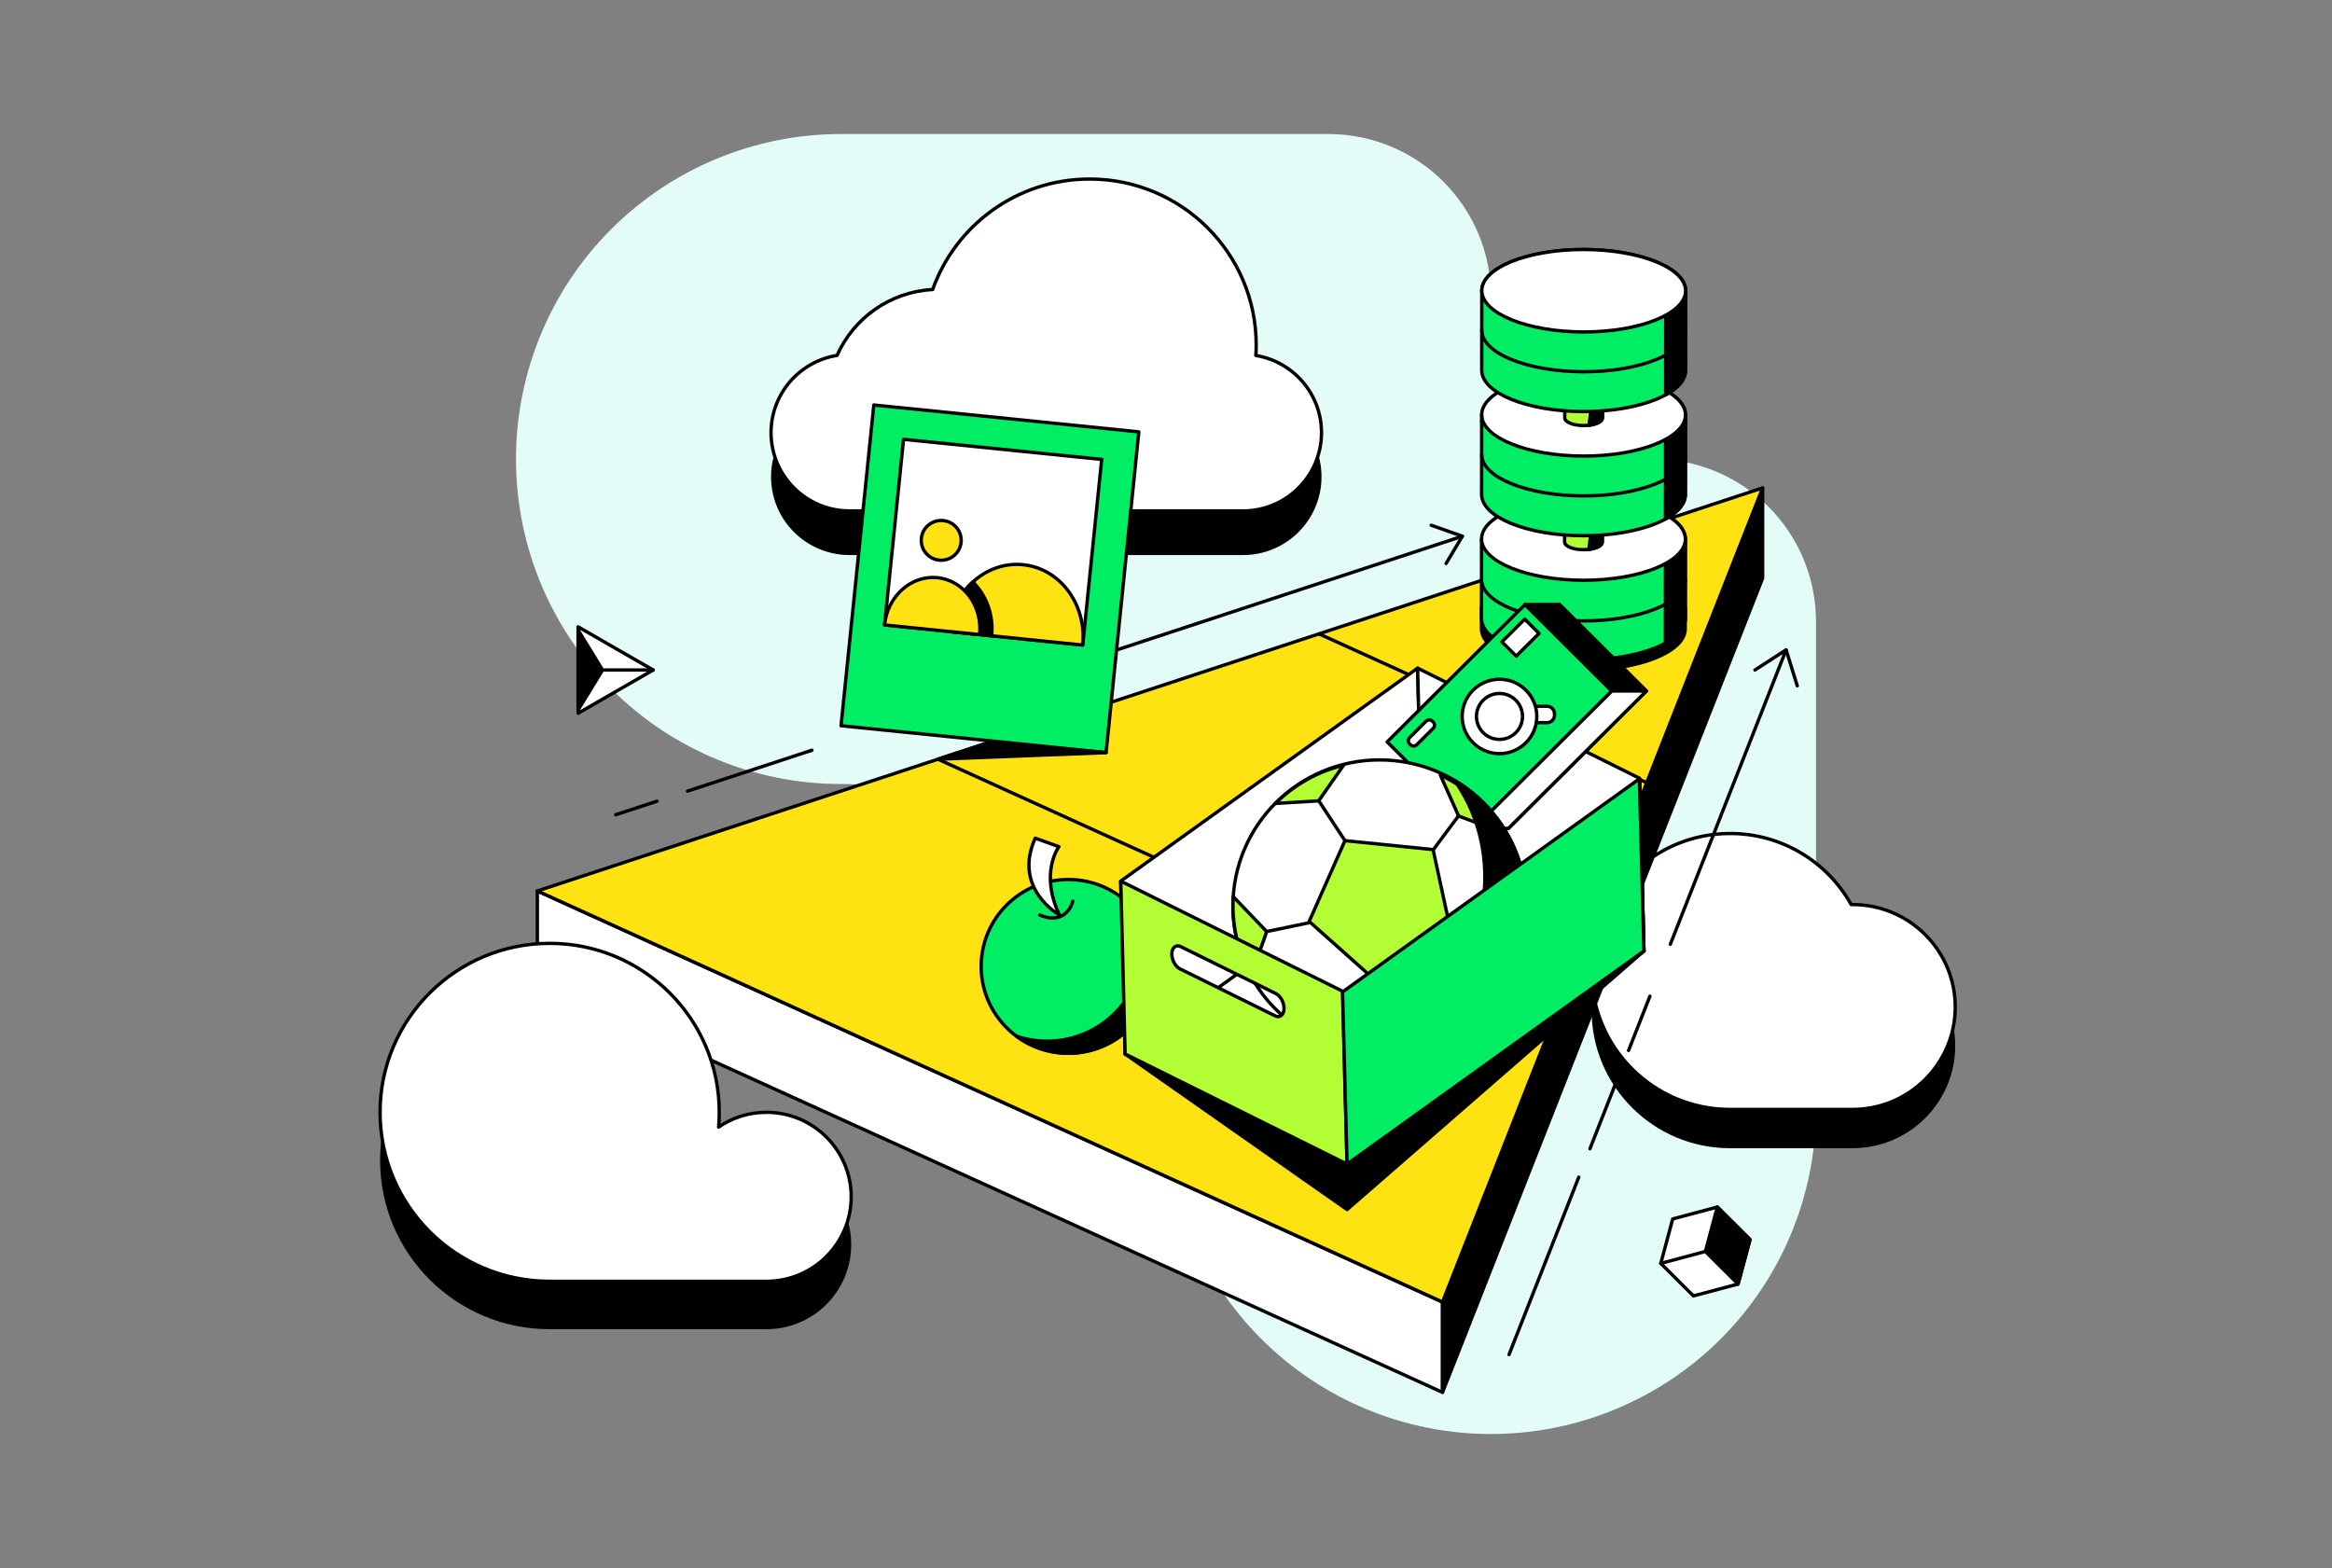 <svg width="696" height="468" viewBox="0 0 696 468" fill="none" xmlns="http://www.w3.org/2000/svg">
<rect x="0" y="0" width="696" height="468" fill="#808080" stroke="none"/>
<path d="M445 88.5C445.005 101.362 450.116 113.695 459.21 122.79C468.305 131.884 480.638 136.996 493.5 137C506.362 137.004 518.695 142.116 527.79 151.21C536.884 160.305 541.996 172.638 542 185.5V331C542 356.726 531.78 381.398 513.589 399.589C495.398 417.78 470.726 428 445 428C419.274 428 394.602 417.78 376.411 399.589C358.22 381.398 348 356.726 348 331C347.991 305.277 337.769 280.61 319.579 262.421C301.39 244.231 276.723 234.009 251 234C225.274 234 200.602 223.78 182.411 205.589C164.22 187.398 154 162.726 154 137C154 111.274 164.22 86.602 182.411 68.411C200.602 50.22 225.274 40 251 40H396.5C409.362 40.005 421.695 45.116 430.79 54.21C439.884 63.305 444.996 75.638 445 88.5Z" fill="#E3FCF7"/>
<g clip-path="url(#clip0_3299_80546)">
<path d="M374.815 119.261C374.876 118.225 374.92 117.189 374.92 116.135C374.92 88.781 352.667 66.607 325.216 66.607C303.593 66.607 285.202 80.371 278.361 99.585C265.588 100.273 254.746 108.161 249.827 119.243C238.661 121.028 230.125 130.674 230.125 142.305C230.125 155.207 240.618 165.663 253.566 165.663H370.971C383.919 165.663 394.412 155.207 394.412 142.305C394.412 130.709 385.928 121.089 374.806 119.261H374.815Z" fill="black"/>
<path d="M374.815 106.089C374.876 105.053 374.92 104.017 374.92 102.963C374.92 75.609 352.667 53.435 325.216 53.435C303.593 53.435 285.202 67.2 278.361 86.413C265.588 87.101 254.746 94.989 249.827 106.071C238.661 107.856 230.125 117.502 230.125 129.133C230.125 142.035 240.618 152.491 253.566 152.491H370.971C383.919 152.491 394.412 142.035 394.412 129.133C394.412 117.537 385.928 107.917 374.806 106.089H374.815Z" fill="white" stroke="black" stroke-linecap="round" stroke-linejoin="round"/>
<path d="M436.453 160.047L383.124 177.589L317.091 199.31" fill="white"/>
<path d="M436.453 160.047L383.124 177.589L317.091 199.31" stroke="black" stroke-linecap="round" stroke-linejoin="round"/>
<path d="M205.208 236.12L242.322 223.914" stroke="black" stroke-linecap="round" stroke-linejoin="round"/>
<path d="M183.742 243.18L196.087 239.123" stroke="black" stroke-linecap="round" stroke-linejoin="round"/>
<path d="M552.871 281.539C552.749 281.539 552.618 281.539 552.495 281.547C545.445 268.898 531.903 260.34 516.351 260.34C493.531 260.34 475.026 278.779 475.026 301.519C475.026 324.258 493.531 342.697 516.351 342.697H552.871C569.82 342.697 583.554 329.003 583.554 312.122C583.554 295.242 569.811 281.547 552.871 281.547V281.539Z" fill="black"/>
<path d="M552.871 269.968C552.749 269.968 552.618 269.968 552.495 269.977C545.445 257.327 531.903 248.77 516.351 248.77C493.531 248.77 475.026 267.209 475.026 289.948C475.026 312.688 493.531 331.127 516.351 331.127H552.871C569.82 331.127 583.554 317.433 583.554 300.552C583.554 283.671 569.811 269.977 552.871 269.977V269.968Z" fill="white" stroke="black" stroke-linecap="round" stroke-linejoin="round"/>
<path d="M228.745 346.283C223.45 346.283 218.54 347.902 214.478 350.679C214.6 349.234 214.67 347.763 214.67 346.283C214.67 318.433 192.007 295.85 164.058 295.85C136.109 295.85 113.437 318.424 113.437 346.283C113.437 374.142 136.1 396.716 164.049 396.716H228.736C242.715 396.716 254.047 385.424 254.047 371.495C254.047 357.566 242.715 346.274 228.736 346.274L228.745 346.283Z" fill="black"/>
<path d="M160.38 265.92V292.873L430.53 415.565V388.612L160.38 265.92Z" fill="white" stroke="black" stroke-linecap="round" stroke-linejoin="round"/>
<path d="M526.067 145.621V172.566L430.53 415.564V388.611L526.067 145.621Z" fill="black" stroke="black" stroke-linecap="round" stroke-linejoin="round"/>
<path d="M228.745 331.988C223.45 331.988 218.54 333.607 214.478 336.384C214.6 334.939 214.67 333.468 214.67 331.988C214.67 304.138 192.007 281.555 164.058 281.555C136.109 281.555 113.437 304.138 113.437 331.988C113.437 359.838 136.1 382.421 164.049 382.421H228.736C242.715 382.421 254.047 371.129 254.047 357.2C254.047 343.271 242.715 331.979 228.736 331.979L228.745 331.988Z" fill="white" stroke="black" stroke-linecap="round" stroke-linejoin="round"/>
<path d="M430.53 388.611L160.38 265.919L526.066 145.621L430.53 388.611Z" fill="#FFE212" stroke="black" stroke-linecap="round" stroke-linejoin="round"/>
<path d="M279.934 226.596L461.764 309.171" stroke="black" stroke-linecap="round" stroke-linejoin="round"/>
<path d="M491.469 233.604L393.652 189.178" stroke="black" stroke-linecap="round" stroke-linejoin="round"/>
<path d="M260.793 120.876L251.018 216.607L330.114 224.627L339.889 128.896L260.793 120.876Z" fill="#00ED64" stroke="black" stroke-linecap="round" stroke-linejoin="round"/>
<path d="M328.807 137.121L269.667 131.125L264.011 186.513L323.151 192.509L328.807 137.121Z" fill="white" stroke="black" stroke-linecap="round" stroke-linejoin="round"/>
<path d="M280.912 167.213C284.203 167.213 286.871 164.554 286.871 161.275C286.871 157.996 284.203 155.338 280.912 155.338C277.622 155.338 274.954 157.996 274.954 161.275C274.954 164.554 277.622 167.213 280.912 167.213Z" fill="#FFE212" stroke="black" stroke-linecap="round" stroke-linejoin="round"/>
<path d="M323.137 192.529C324.378 180.402 316.41 169.668 305.349 168.545C294.288 167.422 284.32 176.345 283.079 188.464L323.137 192.529Z" fill="#FFE212" stroke="black" stroke-linecap="round" stroke-linejoin="round"/>
<path d="M295.957 189.768C296.595 183.491 294.341 177.632 290.348 173.697C286.417 177.293 283.682 182.49 283.07 188.454L295.948 189.76L295.957 189.768Z" fill="black" stroke="black" stroke-linecap="round" stroke-linejoin="round"/>
<path d="M292.375 189.403C293.249 180.81 287.613 173.21 279.776 172.409C271.94 171.617 264.871 177.928 263.998 186.521L292.375 189.403Z" fill="#FFE212" stroke="black" stroke-linecap="round" stroke-linejoin="round"/>
<path d="M442.158 181.271V187.644C442.141 194.435 455.753 199.963 472.545 199.98C489.337 199.998 502.958 194.504 502.966 187.705V181.332L442.158 181.271Z" fill="black" stroke="black" stroke-linecap="round" stroke-linejoin="round"/>
<path d="M442.185 160.848L442.158 184.606C442.158 191.396 455.762 196.925 472.554 196.942C489.346 196.96 502.966 191.466 502.975 184.667L503.001 160.909C503.001 154.118 489.398 148.59 472.606 148.572C455.814 148.555 442.193 154.048 442.185 160.848Z" fill="#00ED64"/>
<path d="M503.001 160.909L502.975 184.667C502.975 191.458 489.346 196.96 472.554 196.942C455.762 196.925 442.15 191.405 442.158 184.606L442.185 160.848" stroke="black" stroke-linecap="round" stroke-linejoin="round"/>
<path d="M502.984 173.045C502.984 179.836 489.354 185.338 472.562 185.321C455.77 185.303 442.158 179.784 442.167 172.984" stroke="black" stroke-linecap="round" stroke-linejoin="round"/>
<path d="M497.086 153.605L497.043 191.946C500.765 189.909 502.966 187.393 502.966 184.659L502.992 160.901C502.992 158.167 500.8 155.643 497.078 153.605H497.086Z" fill="black" stroke="black" stroke-linecap="round" stroke-linejoin="round"/>
<path d="M503.011 160.914C503.018 154.121 489.407 148.599 472.611 148.581C455.814 148.564 442.192 154.057 442.185 160.851C442.178 167.645 455.789 173.167 472.585 173.184C489.382 173.202 503.004 167.708 503.011 160.914Z" fill="white" stroke="black" stroke-linecap="round" stroke-linejoin="round"/>
<path d="M466.962 157.384V161.78C466.962 163.034 469.478 164.061 472.58 164.061C475.69 164.061 478.206 163.051 478.206 161.789V157.392C478.206 156.139 475.69 155.111 472.589 155.111C469.478 155.111 466.962 156.121 466.962 157.384Z" fill="#B3FD34" stroke="black" stroke-linecap="round" stroke-linejoin="round"/>
<path d="M475.297 155.398L474.214 163.974C476.529 163.695 478.215 162.825 478.215 161.797V157.401C478.215 156.539 477.044 155.79 475.297 155.398Z" fill="black" stroke="black" stroke-linecap="round" stroke-linejoin="round"/>
<path d="M503.036 125.946C503.036 119.155 489.433 113.627 472.641 113.609C455.849 113.592 442.228 119.085 442.219 125.885" stroke="black" stroke-linecap="round" stroke-linejoin="round"/>
<path d="M442.22 123.797L442.193 147.555C442.193 154.346 455.797 159.874 472.589 159.891C489.381 159.909 503.001 154.415 503.01 147.616L503.036 123.858C503.036 117.067 489.433 111.539 472.641 111.522C455.849 111.504 442.228 116.998 442.22 123.797Z" fill="#00ED64"/>
<path d="M497.121 116.553L497.078 154.893C500.8 152.856 503.001 150.34 503.001 147.607L503.027 123.848C503.027 121.115 500.834 118.59 497.113 116.553H497.121Z" fill="black" stroke="black" stroke-linecap="round" stroke-linejoin="round"/>
<path d="M503.046 123.85C503.053 117.056 489.443 111.534 472.646 111.517C455.85 111.499 442.228 116.993 442.22 123.786C442.213 130.58 455.824 136.102 472.62 136.12C489.417 136.137 503.039 130.644 503.046 123.85Z" fill="white" stroke="black" stroke-linecap="round" stroke-linejoin="round"/>
<path d="M503.036 123.858L503.01 147.616C503.01 154.407 489.381 159.909 472.589 159.891C455.797 159.874 442.185 154.354 442.193 147.555L442.22 123.797" stroke="black" stroke-linecap="round" stroke-linejoin="round"/>
<path d="M467.006 120.331V124.727C467.006 125.981 469.522 127.008 472.624 127.008C475.734 127.008 478.25 125.998 478.25 124.736V120.34C478.25 119.086 475.734 118.059 472.632 118.059C469.522 118.059 467.006 119.068 467.006 120.331Z" fill="#B3FD34" stroke="black" stroke-linecap="round" stroke-linejoin="round"/>
<path d="M475.341 118.346L474.257 126.921C476.573 126.642 478.259 125.772 478.259 124.745V120.348C478.259 119.486 477.088 118.737 475.341 118.346Z" fill="black" stroke="black" stroke-linecap="round" stroke-linejoin="round"/>
<path d="M442.254 86.744L442.228 110.502C442.228 117.293 455.831 122.821 472.624 122.839C489.416 122.856 503.036 117.363 503.045 110.563L503.071 86.805C503.071 80.014 489.468 74.486 472.676 74.469C455.884 74.451 442.263 79.945 442.254 86.744Z" fill="#00ED64"/>
<path d="M503.071 86.805C503.071 80.014 489.468 74.486 472.676 74.469C455.884 74.451 442.263 79.945 442.254 86.744" stroke="black" stroke-linecap="round" stroke-linejoin="round"/>
<path d="M503.071 86.805L503.045 110.563C503.045 117.354 489.416 122.856 472.624 122.839C455.831 122.821 442.22 117.302 442.228 110.502L442.254 86.744" stroke="black" stroke-linecap="round" stroke-linejoin="round"/>
<path d="M503.062 98.68C503.062 105.471 489.433 110.973 472.641 110.955C455.849 110.938 442.237 105.418 442.246 98.619" stroke="black" stroke-linecap="round" stroke-linejoin="round"/>
<path d="M503.027 135.733C503.027 142.523 489.398 148.026 472.606 148.008C455.814 147.991 442.202 142.471 442.211 135.672" stroke="black" stroke-linecap="round" stroke-linejoin="round"/>
<path d="M497.165 79.51L497.121 117.85C500.843 115.813 503.045 113.297 503.045 110.564L503.071 86.805C503.071 84.072 500.878 81.547 497.156 79.51H497.165Z" fill="black" stroke="black" stroke-linecap="round" stroke-linejoin="round"/>
<path d="M503.081 86.803C503.088 80.009 489.478 74.487 472.681 74.47C455.885 74.453 442.262 79.946 442.255 86.74C442.248 93.534 455.859 99.055 472.655 99.073C489.452 99.09 503.074 93.597 503.081 86.803Z" fill="white" stroke="black" stroke-linecap="round" stroke-linejoin="round"/>
<path d="M498.528 281.817L533.073 193.957" stroke="black" stroke-linecap="round" stroke-linejoin="round"/>
<path d="M486.052 313.541L492.43 297.322" stroke="black" stroke-linecap="round" stroke-linejoin="round"/>
<path d="M474.528 342.861L482.924 321.506" stroke="black" stroke-linecap="round" stroke-linejoin="round"/>
<path d="M450.38 404.29L471.199 351.332" stroke="black" stroke-linecap="round" stroke-linejoin="round"/>
<path d="M431.587 168.178L436.453 160.047L427.148 156.756" stroke="black" stroke-linecap="round" stroke-linejoin="round"/>
<path d="M536.411 204.7L533.073 193.957L523.777 199.973" stroke="black" stroke-linecap="round" stroke-linejoin="round"/>
<path d="M489.293 232.438L467.049 248.413L451.288 312.088L490.648 283.828L489.293 232.438Z" fill="#001E2B" stroke="black" stroke-linecap="round" stroke-linejoin="round"/>
<path d="M490.648 283.827L402.039 347.449L335.788 314.567L424.397 250.953L490.648 283.827Z" fill="white" stroke="black" stroke-linecap="round" stroke-linejoin="round"/>
<path d="M424.449 251.085L335.841 314.699L334.486 262.986L423.095 199.416L424.449 251.085Z" fill="white" stroke="black" stroke-linecap="round" stroke-linejoin="round"/>
<path d="M489.346 232.289L490.648 283.872L424.397 250.99L423.095 199.416L489.346 232.289Z" fill="white" stroke="black" stroke-linecap="round" stroke-linejoin="round"/>
<path d="M335.788 314.569L402.039 361.014L490.648 283.828L335.788 314.569Z" fill="black" stroke="black" stroke-linecap="round" stroke-linejoin="round"/>
<path d="M318.865 314.368C333.239 314.368 344.892 302.756 344.892 288.433C344.892 274.109 333.239 262.498 318.865 262.498C304.491 262.498 292.838 274.109 292.838 288.433C292.838 302.756 304.491 314.368 318.865 314.368Z" fill="#00ED64" stroke="black" stroke-linecap="round" stroke-linejoin="round"/>
<path d="M316.2 273.11C316.2 273.11 302.108 265.231 308.983 250.17L316.043 252.703C316.043 252.703 310.189 260.443 316.2 273.11Z" fill="white" stroke="black" stroke-linecap="round" stroke-linejoin="round"/>
<path d="M320.184 269.002C320.184 269.002 318.489 276.463 310.303 273.111" stroke="black" stroke-linecap="round" stroke-linejoin="round"/>
<path d="M339.361 272.457C340.488 275.513 341.1 278.821 341.1 282.269C341.1 298.009 328.3 310.763 312.504 310.763C309.307 310.763 306.231 310.232 303.357 309.265C307.69 312.469 313.055 314.367 318.856 314.367C333.228 314.367 344.883 302.753 344.883 288.432C344.883 282.408 342.812 276.862 339.352 272.457H339.361Z" fill="black" stroke="black" stroke-linecap="round" stroke-linejoin="round"/>
<path d="M465.449 180.419L424.292 221.43L450.208 247.254L491.365 206.243L465.449 180.419Z" fill="white" stroke="black" stroke-linecap="round" stroke-linejoin="round"/>
<path d="M455.157 180.417L414 221.428L439.916 247.252L481.073 206.241L455.157 180.417Z" fill="#00ED64" stroke="black" stroke-linecap="round" stroke-linejoin="round"/>
<path d="M491.355 206.242H481.063L455.15 180.42H465.442L491.355 206.242Z" fill="black" stroke="black" stroke-linecap="round" stroke-linejoin="round"/>
<path d="M450.196 247.245H439.904L481.063 206.24H491.355L450.196 247.245Z" fill="white" stroke="black" stroke-linecap="round" stroke-linejoin="round"/>
<path d="M455.065 184.796L448.257 191.58L452.526 195.834L459.334 189.05L455.065 184.796Z" fill="white" stroke="black" stroke-linecap="round" stroke-linejoin="round"/>
<path d="M425.598 215.276L420.73 220.127C420.195 220.661 420.195 221.526 420.73 222.06L420.922 222.251C421.457 222.785 422.326 222.785 422.862 222.251L427.73 217.4C428.265 216.866 428.265 216.001 427.73 215.467L427.538 215.276C427.002 214.743 426.134 214.743 425.598 215.276Z" fill="white" stroke="black" stroke-linecap="round" stroke-linejoin="round"/>
<path d="M452.878 213.024V213.459C452.878 214.69 453.88 215.688 455.115 215.688H461.711C462.947 215.688 463.948 214.69 463.948 213.459V213.024C463.948 211.793 462.947 210.795 461.711 210.795H455.115C453.88 210.795 452.878 211.793 452.878 213.024Z" fill="white" stroke="black" stroke-linecap="round" stroke-linejoin="round"/>
<path d="M447.531 224.932C453.684 224.932 458.671 219.963 458.671 213.832C458.671 207.702 453.684 202.732 447.531 202.732C441.379 202.732 436.392 207.702 436.392 213.832C436.392 219.963 441.379 224.932 447.531 224.932Z" fill="white" stroke="black" stroke-linecap="round" stroke-linejoin="round"/>
<path d="M447.531 220.684C451.329 220.684 454.407 217.616 454.407 213.832C454.407 210.048 451.329 206.98 447.531 206.98C443.734 206.98 440.656 210.048 440.656 213.832C440.656 217.616 443.734 220.684 447.531 220.684Z" fill="white" stroke="black" stroke-linecap="round" stroke-linejoin="round"/>
<path d="M411.754 314.055C435.933 314.055 455.534 294.523 455.534 270.43C455.534 246.336 435.933 226.805 411.754 226.805C387.575 226.805 367.974 246.336 367.974 270.43C367.974 294.523 387.575 314.055 411.754 314.055Z" fill="white" stroke="black" stroke-linecap="round" stroke-linejoin="round"/>
<path d="M448.117 287.459L429.411 277.09" stroke="black" stroke-linecap="round" stroke-linejoin="round"/>
<path d="M408.111 307.507L411.588 285.193" stroke="black" stroke-linecap="round" stroke-linejoin="round"/>
<path d="M437.991 239.881L424.091 258.572" stroke="black" stroke-linecap="round" stroke-linejoin="round"/>
<path d="M393.101 238.252L405.071 256.482" stroke="black" stroke-linecap="round" stroke-linejoin="round"/>
<path d="M395.556 274.391L373.304 279.013" stroke="black" stroke-linecap="round" stroke-linejoin="round"/>
<path d="M390.734 275.009L410.435 292.569L433.291 279.327L427.716 253.575L401.41 250.902L390.734 275.009Z" fill="#B3FD34" stroke="black" stroke-linecap="round" stroke-linejoin="round"/>
<path d="M393.547 239.036L400.999 228.389C393.023 230.33 386.086 234.378 380.66 239.802L393.547 239.027V239.036Z" fill="#B3FD34" stroke="black" stroke-linecap="round" stroke-linejoin="round"/>
<path d="M378.048 278.03L368.07 267.609C367.826 271.483 368.097 275.453 368.962 279.441C369.879 283.68 371.399 287.642 373.409 291.255L378.057 278.039L378.048 278.03Z" fill="#B3FD34" stroke="black" stroke-linecap="round" stroke-linejoin="round"/>
<path d="M408.19 306.611L396.736 310.982C403.577 313.428 411.117 314.185 418.735 312.853L408.19 306.611Z" fill="#B3FD34" stroke="black" stroke-linecap="round" stroke-linejoin="round"/>
<path d="M444.386 285.316L444.474 298.105C449.864 291.706 453.368 283.801 454.355 275.33L444.386 285.307V285.316Z" fill="#B3FD34" stroke="black" stroke-linecap="round" stroke-linejoin="round"/>
<path d="M429.866 231.297L435.335 243.546L448.798 248.63C444.351 240.995 437.694 234.997 429.866 231.297Z" fill="#B3FD34" stroke="black" stroke-linecap="round" stroke-linejoin="round"/>
<path d="M439.066 282.183C432.26 298.611 418.351 309.789 402.939 313.167C408.731 314.36 414.847 314.403 420.998 313.08C444.631 307.996 459.658 284.777 454.547 261.228C451.874 248.891 444.203 238.915 434.103 232.934C443.714 246.332 446.195 264.954 439.057 282.183H439.066Z" fill="black" stroke="black" stroke-linecap="round" stroke-linejoin="round"/>
<path d="M400.746 295.868L334.495 262.986L335.797 314.569L402.048 347.451L400.746 295.868ZM380.555 303.19L352.143 289.156C350.754 288.468 349.671 286.414 349.741 284.594C349.81 282.775 351.007 281.843 352.405 282.531L380.817 296.565C382.206 297.253 383.29 299.307 383.22 301.127C383.15 302.946 381.953 303.878 380.555 303.19Z" fill="#B3FD34" stroke="black" stroke-linecap="round" stroke-linejoin="round"/>
<path d="M490.647 283.828L402.039 347.451L400.685 296.06L489.293 232.438L490.647 283.828Z" fill="#00ED64" stroke="black" stroke-linecap="round" stroke-linejoin="round"/>
<path d="M330.109 224.636L279.934 226.595L295.459 221.484L330.109 224.636Z" fill="black" stroke="black" stroke-linecap="round" stroke-linejoin="round"/>
<path d="M194.951 199.973L183.742 206.425L172.532 212.876V199.973V187.08L183.742 193.531L194.951 199.973Z" fill="white" stroke="black" stroke-linecap="round" stroke-linejoin="round"/>
<path d="M180.422 199.973L172.532 187.08V212.876L180.422 199.973Z" fill="black"/>
<path d="M180.422 199.973H194.951" stroke="black" stroke-linecap="round" stroke-linejoin="round"/>
<path d="M495.671 377.076L505.421 386.784L518.736 383.232L522.301 369.964L512.551 360.248L499.236 363.809L495.671 377.076Z" fill="white" stroke="black" stroke-linecap="round" stroke-linejoin="round"/>
<path d="M522.301 369.964L512.551 360.248L508.986 373.516L518.736 383.232L522.301 369.964Z" fill="black" stroke="black" stroke-linecap="round" stroke-linejoin="round"/>
<path d="M495.671 377.076L508.986 373.516" stroke="black" stroke-linecap="round" stroke-linejoin="round"/>
</g>
<defs>
<clipPath id="clip0_3299_80546">
<rect width="471" height="363" fill="white" transform="translate(113 53)"/>
</clipPath>
</defs>
</svg>
